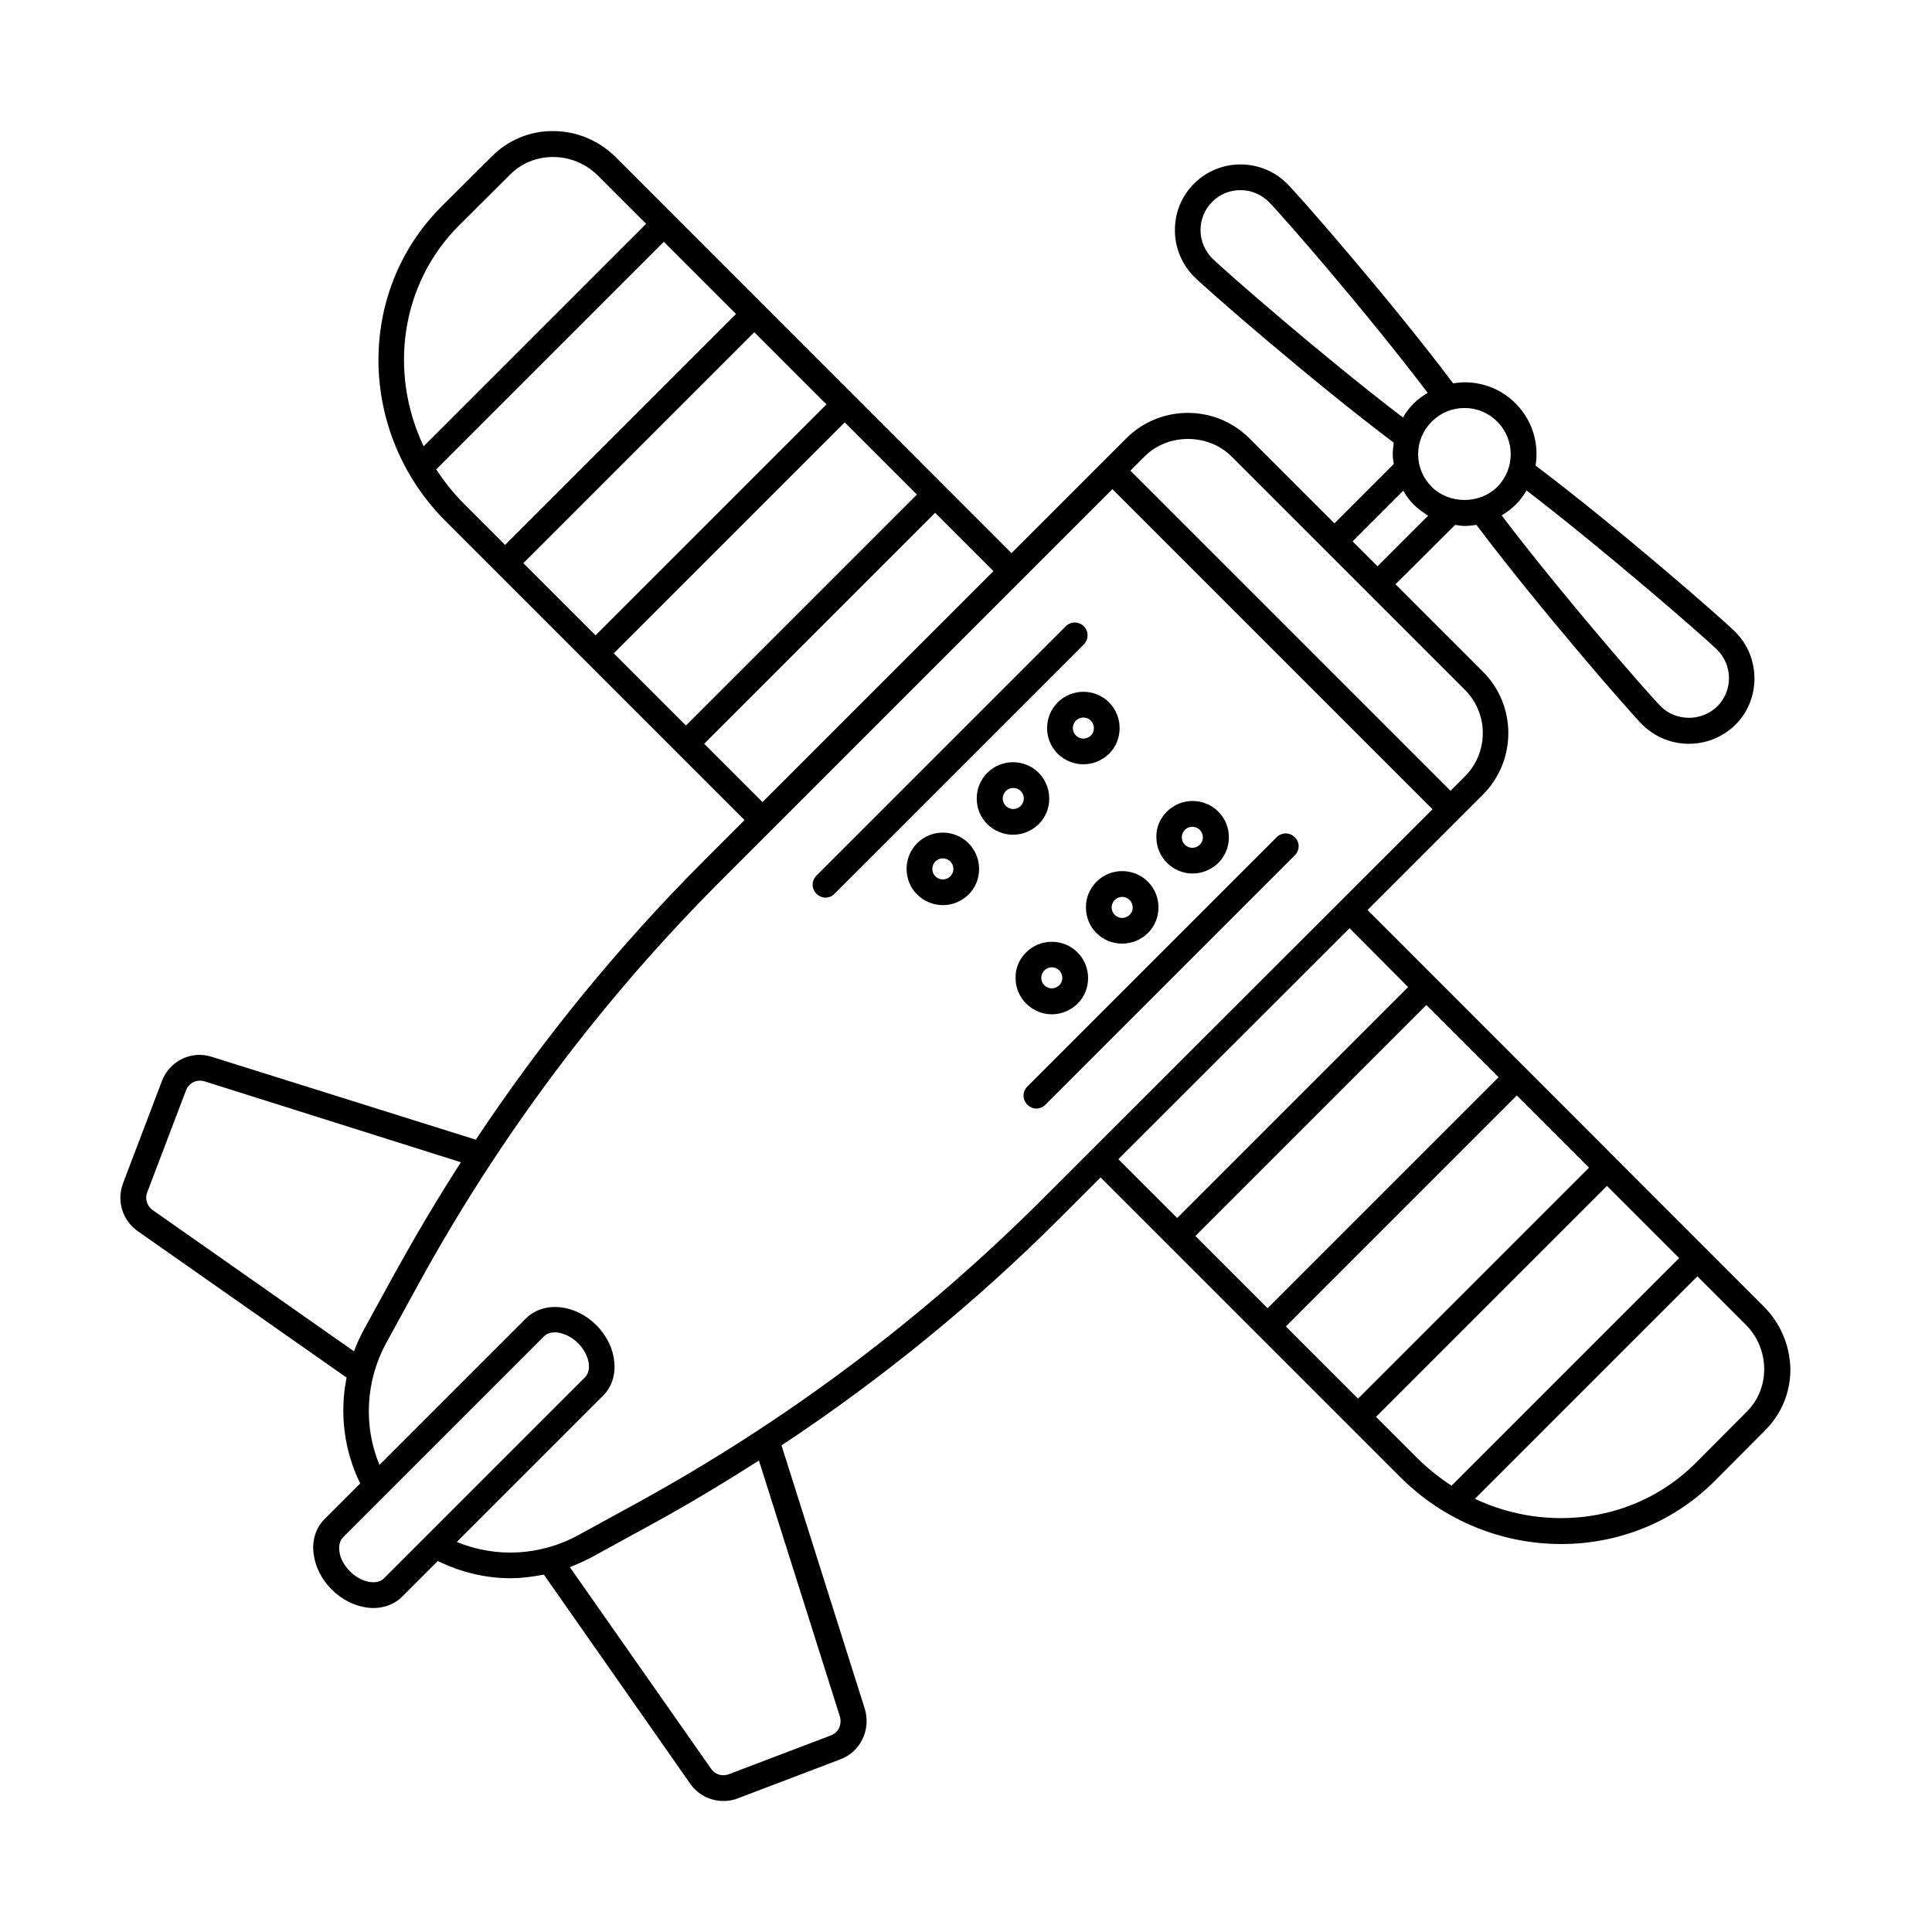 <?xml version="1.0" encoding="UTF-8"?>
<!-- Uploaded to: ICON Repo, www.svgrepo.com, Generator: ICON Repo Mixer Tools -->
<svg fill="#000000" width="800px" height="800px" version="1.1" viewBox="144 144 512 512" xmlns="http://www.w3.org/2000/svg">
 <g>
  <path d="m611.26 490.07-104.85-104.91 30.57-30.57c8.988-8.988 8.988-23.625 0-32.613l-23.148-23.148 15.797-15.727c0.816 0.137 1.703 0.273 2.586 0.273 1.02 0 2.043-0.137 3.062-0.273 16.273 21.648 40.508 49.496 43.98 52.969 3.402 3.336 7.828 5.039 12.324 5.039 4.492 0 8.918-1.703 12.324-5.039 6.738-6.738 6.738-17.836-0.066-24.645-3.402-3.402-31.25-27.711-52.898-44.051 0.953-5.856-0.816-11.984-5.309-16.477-3.609-3.609-8.375-5.582-13.48-5.582-1.02 0-2.043 0.137-3.062 0.273-16.203-21.582-40.508-49.43-43.98-52.898-6.809-6.809-17.836-6.809-24.645-0.066-3.336 3.336-5.106 7.691-5.106 12.391 0 4.629 1.84 9.055 5.106 12.324 3.473 3.473 31.316 27.711 52.898 43.98-0.137 1.02-0.273 2.043-0.273 3.062 0 0.887 0.137 1.703 0.273 2.586l-15.727 15.727-22.535-22.535c-8.988-8.988-23.625-8.988-32.613 0l-6.129 6.129s-0.066 0-0.066 0.066c0 0.066 0 0.066-0.066 0.066l-24.168 24.168-104.72-104.77c-4.492-4.562-10.484-7.082-16.75-7.082-5.992-0.066-11.848 2.316-16.137 6.606l-13.547 13.48c-22.602 22.672-22.059 59.98 1.156 83.266l79.246 79.246-10.688 10.688c-22.672 22.672-42.891 47.453-60.523 74.004l-69.852-21.918c-5.449-1.84-11.305 1.02-13.344 6.398l-10.281 27.027c-1.77 4.629-0.203 9.871 3.879 12.73l55.352 38.809c-1.906 9.465-0.68 19.336 3.609 28.051l-9.465 9.465c-2.316 2.316-3.402 5.719-2.859 9.395 0.477 3.336 2.109 6.606 4.766 9.258 2.656 2.656 5.922 4.289 9.258 4.766 0.613 0.066 1.156 0.137 1.77 0.137 2.996 0 5.719-1.09 7.625-2.996l9.465-9.465c6.129 2.996 12.664 4.562 19.266 4.562 2.996 0 5.922-0.41 8.852-0.953l38.738 55.352c2.043 2.996 5.379 4.629 8.852 4.629 1.293 0 2.656-0.203 3.949-0.75l27.027-10.281c5.309-1.973 8.168-7.828 6.469-13.414l-22.059-69.785c26.621-17.633 51.402-37.855 74.004-60.457l10.555-10.555 79.383 79.383c11.848 11.848 27.301 17.77 42.688 17.77 14.773 0 29.48-5.516 40.578-16.613l13.48-13.547c4.289-4.289 6.672-10.008 6.672-16.137-0.133-6.391-2.652-12.312-7.215-16.809zm-126.5 5.449 61.207-61.207 19.133 19.133-61.207 61.207zm-23.965-23.965 61.207-61.207 19.133 19.133-61.207 61.207zm138.27-155.37c1.973 1.973 3.133 4.699 3.133 7.488 0 2.859-1.09 5.516-3.062 7.488-4.152 4.086-10.961 4.086-15.047 0-3.269-3.269-26.074-29.41-42.145-50.586 1.363-0.816 2.586-1.703 3.746-2.859 1.156-1.156 2.043-2.383 2.859-3.746 21.105 16.211 47.18 38.949 50.516 42.215zm-66.926-64.062c3.269 0 6.332 1.293 8.645 3.609 4.766 4.766 4.766 12.527 0 17.293-4.629 4.629-12.73 4.629-17.359 0-2.316-2.316-3.609-5.379-3.609-8.645 0-3.269 1.293-6.332 3.609-8.645 2.387-2.391 5.449-3.613 8.715-3.613zm-66.855-39.625c-1.973-1.973-3.133-4.699-3.133-7.488 0-2.859 1.09-5.516 3.133-7.559 1.973-1.973 4.629-3.062 7.422-3.062h0.066c2.859 0 5.516 1.156 7.488 3.133 3.336 3.336 26.145 29.48 42.074 50.586-1.293 0.816-2.586 1.703-3.676 2.793-1.156 1.156-2.043 2.383-2.859 3.746-21.105-16.074-47.18-38.879-50.516-42.148zm50.586 61.547c0.816 1.363 1.703 2.656 2.859 3.746 1.156 1.156 2.449 2.043 3.746 2.859l-13.414 13.414-6.606-6.606zm-45.547-9.125 61.887 61.887c6.332 6.332 6.332 16.613 0 22.945l-3.812 3.812-84.832-84.832 3.812-3.812c6.129-6.125 16.75-6.125 22.945 0zm-163.67 52.219 61.207-61.207 19.133 19.133-61.207 61.207zm-23.965-23.895 61.207-61.207 19.133 19.133-61.207 61.207zm-17.02-89.527 13.547-13.48c2.996-2.996 7.012-4.629 11.301-4.629h0.066c4.492 0 8.715 1.77 11.984 5.039l12.664 12.664-58.961 58.961c-9.258-19.477-6.191-42.965 9.398-58.555zm-6.059 64.676 60.32-60.32 19.133 19.133-61.207 61.207-11.098-11.098c-2.723-2.793-5.106-5.789-7.148-8.922zm71.008 72.711 61.207-61.207 15.453 15.453-61.207 61.207zm-146.17 123.57c-1.496-1.09-2.109-2.996-1.43-4.699l10.281-27.027c0.75-1.973 2.859-2.996 4.902-2.383l67.945 21.445c-6.059 9.395-11.777 19.062-17.227 28.867l-8.578 15.66c-0.953 1.77-1.84 3.676-2.519 5.582zm61.273 97.633c-1.906 1.906-6.129 1.02-8.988-1.906-1.566-1.566-2.586-3.473-2.793-5.309-0.137-0.887-0.137-2.519 0.953-3.676l53.309-53.309c0.816-0.816 1.973-1.02 2.859-1.02 0.34 0 0.613 0 0.816 0.066 1.84 0.273 3.812 1.293 5.309 2.793 2.926 2.926 3.812 7.082 1.84 9.055zm120.85 36.559c0.613 2.109-0.34 4.289-2.383 5.039l-27.027 10.281c-1.77 0.68-3.676 0.066-4.699-1.43l-37.445-53.445c1.906-0.75 3.746-1.566 5.582-2.519l15.66-8.578c9.871-5.379 19.473-11.164 28.867-17.156zm53.715-137.12c-31.793 31.793-67.879 58.824-107.3 80.473l-15.66 8.578c-10.078 5.516-21.855 6.129-32.27 1.84l38.809-38.809c4.629-4.629 3.812-13.004-1.84-18.656-2.586-2.586-5.922-4.289-9.258-4.699-3.609-0.477-7.082 0.613-9.395 2.926l-38.809 38.809c-4.289-10.281-3.676-22.262 1.77-32.27l8.578-15.66c21.582-39.352 48.68-75.504 80.543-107.3l103.35-103.35 84.832 84.832zm81.359-71.758 15.523 15.59-61.207 61.207-15.59-15.59zm7.012 129.49 61.207-61.207 19.133 19.133-60.32 60.32c-3.133-2.043-6.129-4.426-8.918-7.148zm98.176-1.293-13.48 13.547c-15.59 15.59-39.148 18.586-58.484 9.465l58.961-58.961 12.664 12.664c3.269 3.199 5.039 7.488 5.039 11.984 0 4.219-1.637 8.305-4.699 11.301z"/>
  <path d="m460.05 375.49c2.449 0 4.902-0.953 6.809-2.793 3.746-3.746 3.746-9.871 0-13.617-3.746-3.746-9.871-3.746-13.617 0-1.84 1.84-2.859 4.223-2.793 6.809 0 2.586 1.02 4.969 2.793 6.738 1.84 1.91 4.359 2.863 6.809 2.863zm-2.043-11.574c0.543-0.543 1.293-0.816 1.973-0.816 0.68 0 1.43 0.273 1.973 0.816 1.09 1.09 1.09 2.926 0 3.949-1.09 1.09-2.859 1.09-3.949 0-0.543-0.543-0.816-1.227-0.816-1.973 0.004-0.75 0.344-1.5 0.82-1.977z"/>
  <path d="m431.79 384.54c0 2.586 1.02 4.969 2.793 6.738 1.906 1.906 4.356 2.793 6.809 2.793 2.449 0 4.902-0.953 6.809-2.793 3.746-3.746 3.746-9.871 0-13.617-3.746-3.746-9.871-3.746-13.617 0-1.84 1.91-2.859 4.293-2.793 6.879zm7.625-2.043c0.543-0.543 1.293-0.816 1.973-0.816s1.43 0.273 1.973 0.816c1.09 1.09 1.09 2.926 0 3.949-1.09 1.09-2.859 1.09-3.949 0-0.543-0.543-0.816-1.227-0.816-1.973 0.004-0.684 0.277-1.43 0.82-1.977z"/>
  <path d="m422.74 412.8c2.449 0 4.902-0.953 6.809-2.793 3.746-3.746 3.746-9.871 0-13.617-3.746-3.746-9.871-3.746-13.617 0-1.84 1.84-2.859 4.223-2.793 6.809 0 2.586 1.02 4.969 2.793 6.738 1.906 1.91 4.356 2.863 6.809 2.863zm-1.977-11.641c0.543-0.543 1.293-0.816 1.973-0.816s1.43 0.273 1.973 0.816c1.09 1.09 1.09 2.926 0 3.949-1.09 1.09-2.859 1.09-3.949 0-0.543-0.543-0.816-1.227-0.816-1.973 0.004-0.684 0.277-1.434 0.82-1.977z"/>
  <path d="m487.14 365.89c-1.363-1.363-3.473-1.363-4.832 0l-66.039 66.039c-1.363 1.363-1.363 3.473 0 4.832 0.68 0.68 1.566 1.02 2.383 1.02s1.77-0.34 2.383-1.02l66.039-66.039c1.426-1.359 1.426-3.539 0.066-4.832z"/>
  <path d="m431.25 309.99c-1.363-1.363-3.473-1.363-4.832 0l-66.039 66.039c-1.363 1.363-1.363 3.473 0 4.832 0.68 0.68 1.566 1.02 2.383 1.02 0.816 0 1.77-0.34 2.383-1.02l66.039-66.039c1.359-1.359 1.359-3.535 0.066-4.832z"/>
  <path d="m424.3 330.14c-3.746 3.746-3.746 9.871 0 13.617 1.906 1.84 4.356 2.793 6.809 2.793 2.449 0 4.902-0.953 6.809-2.793 1.84-1.84 2.793-4.223 2.793-6.809s-1.02-4.969-2.793-6.809c-3.746-3.742-9.875-3.742-13.617 0zm9.598 6.809c0 0.75-0.273 1.496-0.816 1.973-1.09 1.09-2.859 1.09-3.949 0-1.09-1.09-1.09-2.859 0-3.949 1.09-1.09 2.859-1.09 3.949 0 0.547 0.547 0.816 1.23 0.816 1.977z"/>
  <path d="m422.06 355.61c0-2.586-1.02-4.969-2.793-6.809-3.746-3.746-9.871-3.746-13.617 0-3.746 3.746-3.746 9.871 0 13.617 1.906 1.84 4.356 2.793 6.809 2.793 2.449 0 4.902-0.953 6.809-2.793 1.84-1.84 2.793-4.223 2.793-6.809zm-7.559 1.973c-1.09 1.09-2.859 1.09-3.949 0-1.09-1.09-1.09-2.859 0-3.949 1.09-1.09 2.859-1.09 3.949 0 0.543 0.543 0.816 1.227 0.816 1.973 0 0.754-0.34 1.5-0.816 1.977z"/>
  <path d="m387.06 367.46c-3.746 3.746-3.746 9.871 0 13.617 1.906 1.84 4.356 2.793 6.809 2.793 2.449 0 4.902-0.953 6.809-2.793 1.84-1.84 2.793-4.223 2.793-6.809s-1.02-4.969-2.793-6.809c-3.812-3.746-9.871-3.746-13.617 0zm8.781 8.781c-1.09 1.09-2.859 1.09-3.949 0-1.09-1.09-1.09-2.859 0-3.949 1.09-1.09 2.859-1.09 3.949 0 0.543 0.543 0.816 1.227 0.816 1.973 0.004 0.75-0.34 1.5-0.816 1.977z"/>
 </g>
</svg>